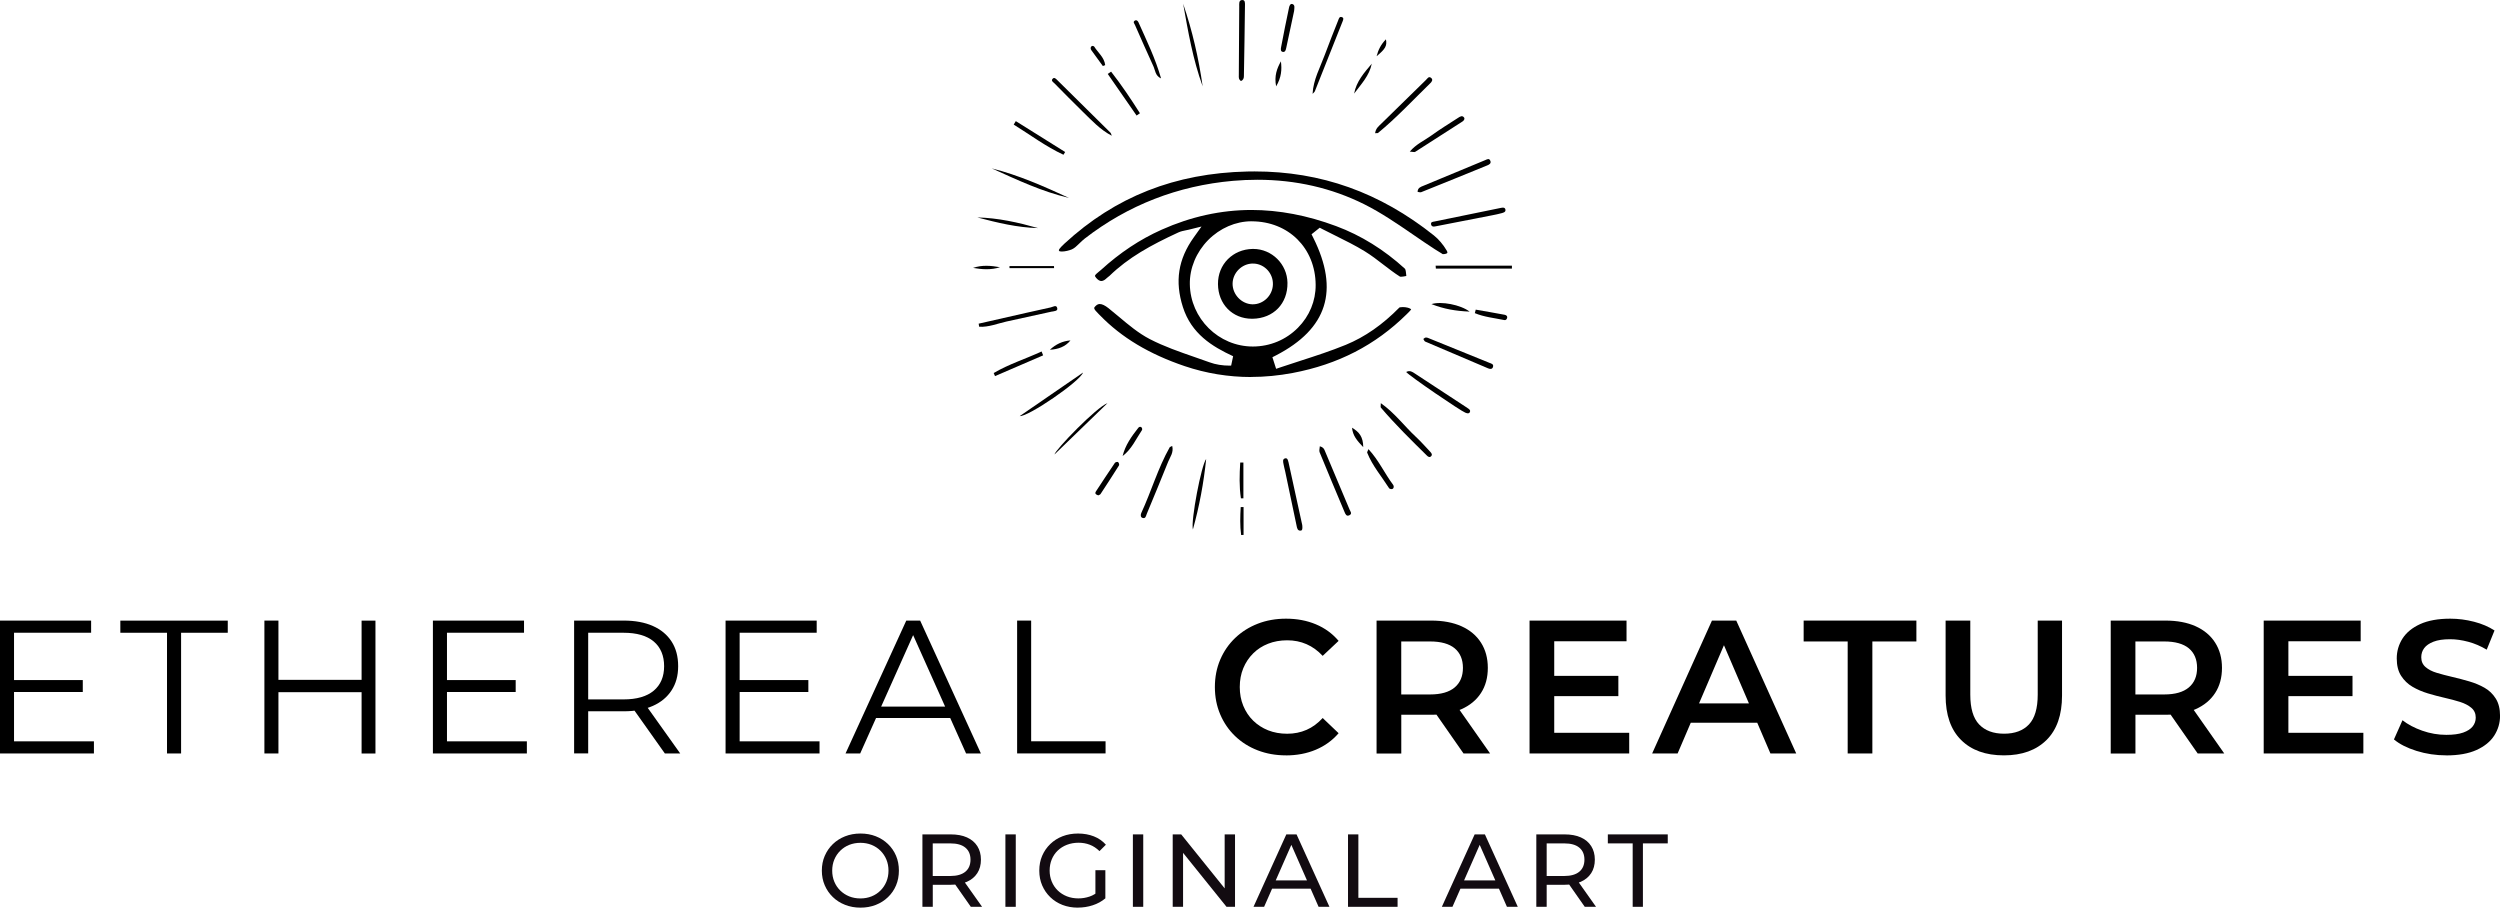 <svg viewBox="0 0 605.8 219.94" xmlns="http://www.w3.org/2000/svg" data-name="Layer 2" id="Layer_2">
  <defs>
    <style>
      .cls-1 {
        fill: #120b11;
      }
    </style>
  </defs>
  <g data-name="Layer 1" id="Layer_1-2">
    <g>
      <g>
        <path d="M3.4,179.64h19.36v2.94H0v-32.2h22.08v2.94H3.4v26.31ZM3.04,164.79h17.02v2.9H3.04v-2.9Z"></path>
        <path d="M40.47,182.58v-29.25h-11.31v-2.94h26.03v2.94h-11.31v29.25h-3.4Z"></path>
        <path d="M67.47,182.58h-3.4v-32.2h3.4v32.2ZM87.94,167.73h-20.83v-2.99h20.83v2.99ZM87.62,150.39h3.36v32.2h-3.36v-32.2Z"></path>
        <path d="M108.31,179.64h19.36v2.94h-22.77v-32.2h22.08v2.94h-18.67v26.31ZM107.94,164.79h17.02v2.9h-17.02v-2.9Z"></path>
        <path d="M139.12,182.58v-32.2h12.05c2.73,0,5.08.44,7.04,1.31,1.96.87,3.47,2.13,4.53,3.77,1.06,1.64,1.59,3.63,1.59,5.96s-.53,4.22-1.59,5.86c-1.06,1.64-2.57,2.9-4.53,3.77s-4.31,1.31-7.04,1.31h-10.16l1.52-1.56v11.77h-3.4ZM142.53,171.09l-1.52-1.61h10.07c3.22,0,5.66-.71,7.34-2.12,1.67-1.41,2.51-3.39,2.51-5.93s-.84-4.57-2.51-5.98c-1.67-1.41-4.12-2.12-7.34-2.12h-10.07l1.52-1.61v19.36ZM161.11,182.58l-8.28-11.68h3.68l8.32,11.68h-3.73Z"></path>
        <path d="M179.23,179.64h19.36v2.94h-22.77v-32.2h22.08v2.94h-18.67v26.31ZM178.86,164.79h17.02v2.9h-17.02v-2.9Z"></path>
        <path d="M204.89,182.58l14.72-32.2h3.36l14.72,32.2h-3.59l-13.52-30.22h1.38l-13.52,30.22h-3.54ZM210.69,173.98l1.01-2.76h18.72l1.01,2.76h-20.74Z"></path>
        <path d="M246.47,182.58v-32.2h3.4v29.25h18.03v2.94h-21.43Z"></path>
        <path d="M311.59,183.04c-2.45,0-4.73-.41-6.83-1.22-2.1-.81-3.92-1.96-5.47-3.45-1.55-1.49-2.75-3.24-3.61-5.27-.86-2.02-1.29-4.23-1.29-6.62s.43-4.6,1.29-6.62c.86-2.02,2.07-3.78,3.63-5.27,1.56-1.49,3.39-2.64,5.47-3.45,2.08-.81,4.37-1.22,6.85-1.22,2.64,0,5.04.45,7.22,1.36s4.02,2.25,5.52,4.02l-3.86,3.63c-1.17-1.26-2.47-2.2-3.91-2.83-1.44-.63-3.01-.94-4.69-.94s-3.23.28-4.62.83c-1.4.55-2.61,1.33-3.63,2.35s-1.82,2.21-2.39,3.59c-.57,1.38-.85,2.9-.85,4.55s.28,3.17.85,4.55c.57,1.38,1.36,2.58,2.39,3.59s2.24,1.79,3.63,2.35c1.39.55,2.94.83,4.62.83s3.25-.31,4.69-.94c1.44-.63,2.74-1.59,3.91-2.87l3.86,3.68c-1.5,1.75-3.34,3.08-5.52,4s-4.6,1.38-7.27,1.38Z"></path>
        <path d="M333.57,182.58v-32.2h13.25c2.85,0,5.3.46,7.34,1.38,2.04.92,3.61,2.24,4.71,3.96,1.1,1.72,1.66,3.76,1.66,6.12s-.55,4.39-1.66,6.09c-1.1,1.7-2.68,3-4.71,3.91-2.04.9-4.48,1.36-7.34,1.36h-9.93l2.67-2.71v12.1h-5.98ZM339.55,171.13l-2.67-2.85h9.66c2.64,0,4.62-.57,5.96-1.7,1.33-1.13,2-2.71,2-4.74s-.67-3.63-2-4.74c-1.33-1.1-3.32-1.66-5.96-1.66h-9.66l2.67-2.94v18.63ZM354.64,182.58l-8.14-11.68h6.39l8.19,11.68h-6.44Z"></path>
        <path d="M376.62,177.57h18.17v5.01h-24.15v-32.2h23.5v5.01h-17.52v22.17ZM376.16,163.77h16v4.92h-16v-4.92Z"></path>
        <path d="M400.35,182.58l14.49-32.2h5.89l14.53,32.2h-6.25l-12.46-29.02h2.39l-12.42,29.02h-6.16ZM407.02,175.13l1.61-4.69h17.38l1.61,4.69h-20.61Z"></path>
        <path d="M447.73,182.58v-27.14h-10.67v-5.06h27.32v5.06h-10.67v27.14h-5.98Z"></path>
        <path d="M485.58,183.04c-4.42,0-7.87-1.24-10.37-3.73-2.5-2.48-3.75-6.07-3.75-10.76v-18.17h5.98v17.94c0,3.31.71,5.72,2.14,7.22,1.43,1.5,3.44,2.25,6.05,2.25s4.61-.75,6.03-2.25c1.41-1.5,2.12-3.91,2.12-7.22v-17.94h5.89v18.17c0,4.69-1.25,8.28-3.75,10.76s-5.94,3.73-10.33,3.73Z"></path>
        <path d="M511.47,182.58v-32.2h13.25c2.85,0,5.3.46,7.34,1.38,2.04.92,3.61,2.24,4.71,3.96,1.1,1.72,1.66,3.76,1.66,6.12s-.55,4.39-1.66,6.09c-1.1,1.7-2.68,3-4.71,3.91-2.04.9-4.48,1.36-7.34,1.36h-9.93l2.67-2.71v12.1h-5.98ZM517.45,171.13l-2.67-2.85h9.66c2.64,0,4.62-.57,5.96-1.7,1.33-1.13,2-2.71,2-4.74s-.67-3.63-2-4.74c-1.33-1.1-3.32-1.66-5.96-1.66h-9.66l2.67-2.94v18.63ZM532.54,182.58l-8.14-11.68h6.39l8.19,11.68h-6.44Z"></path>
        <path d="M554.52,177.57h18.17v5.01h-24.15v-32.2h23.5v5.01h-17.52v22.17ZM554.06,163.77h16v4.92h-16v-4.92Z"></path>
        <path d="M592.79,183.04c-2.51,0-4.92-.36-7.22-1.08s-4.12-1.65-5.47-2.78l2.07-4.65c1.29,1.01,2.88,1.86,4.78,2.53,1.9.67,3.85,1.01,5.84,1.01,1.69,0,3.05-.18,4.09-.55,1.04-.37,1.81-.87,2.3-1.49.49-.63.74-1.34.74-2.14,0-.98-.35-1.77-1.06-2.37-.71-.6-1.62-1.07-2.74-1.43-1.12-.35-2.36-.68-3.72-.99-1.37-.31-2.73-.67-4.09-1.08s-2.61-.95-3.73-1.61c-1.12-.66-2.03-1.54-2.74-2.64-.71-1.1-1.06-2.51-1.06-4.23s.47-3.35,1.4-4.81c.94-1.46,2.36-2.62,4.28-3.5,1.92-.87,4.35-1.31,7.29-1.31,1.93,0,3.85.25,5.75.74,1.9.49,3.56,1.2,4.97,2.12l-1.89,4.65c-1.44-.86-2.93-1.5-4.46-1.91-1.53-.41-3-.62-4.42-.62-1.66,0-3,.2-4.02.6s-1.78.92-2.25,1.56c-.48.64-.71,1.38-.71,2.21,0,.98.34,1.77,1.04,2.37.69.6,1.59,1.07,2.71,1.4,1.12.34,2.37.67,3.75.99,1.38.32,2.75.68,4.12,1.08,1.36.4,2.61.92,3.73,1.56,1.12.64,2.02,1.52,2.71,2.62.69,1.1,1.03,2.5,1.03,4.19s-.47,3.3-1.4,4.76c-.94,1.46-2.37,2.62-4.3,3.5-1.93.87-4.37,1.31-7.31,1.31Z"></path>
      </g>
      <g>
        <path d="M208.5,219.94c-1.34,0-2.58-.23-3.72-.68-1.15-.45-2.14-1.08-2.97-1.89-.84-.81-1.49-1.76-1.96-2.85-.47-1.09-.7-2.27-.7-3.56s.23-2.47.7-3.56c.47-1.09,1.12-2.04,1.96-2.85.84-.81,1.82-1.44,2.96-1.89,1.14-.45,2.38-.68,3.74-.68s2.57.22,3.7.66c1.13.44,2.11,1.07,2.96,1.88.84.81,1.5,1.76,1.96,2.85.46,1.09.69,2.28.69,3.59s-.23,2.5-.69,3.59c-.46,1.09-1.11,2.04-1.96,2.85-.84.81-1.83,1.44-2.96,1.88-1.13.44-2.36.66-3.7.66ZM208.5,217.71c.97,0,1.87-.17,2.7-.5.83-.33,1.55-.81,2.16-1.42s1.09-1.32,1.43-2.14c.34-.82.51-1.71.51-2.68s-.17-1.86-.51-2.68c-.34-.82-.82-1.53-1.43-2.14-.61-.61-1.33-1.08-2.16-1.42-.83-.33-1.73-.5-2.7-.5s-1.89.17-2.72.5c-.83.33-1.55.81-2.17,1.42-.62.61-1.1,1.32-1.44,2.14-.34.82-.51,1.71-.51,2.68s.17,1.86.51,2.68c.34.82.82,1.53,1.44,2.14.62.61,1.34,1.08,2.17,1.42.83.33,1.73.5,2.72.5Z" class="cls-1"></path>
        <path d="M223.52,219.74v-17.55h6.85c1.54,0,2.85.24,3.94.73s1.92,1.19,2.51,2.11c.58.92.88,2.01.88,3.28s-.29,2.36-.88,3.27c-.59.91-1.42,1.61-2.51,2.09s-2.4.73-3.94.73h-5.47l1.13-1.15v6.49h-2.51ZM226.02,213.5l-1.13-1.23h5.39c1.6,0,2.82-.35,3.65-1.04.83-.69,1.24-1.67,1.24-2.92s-.41-2.22-1.24-2.91c-.83-.69-2.04-1.03-3.65-1.03h-5.39l1.13-1.25v10.38ZM235.25,219.74l-4.46-6.37h2.68l4.51,6.37h-2.73Z" class="cls-1"></path>
        <path d="M243.63,219.74v-17.55h2.51v17.55h-2.51Z" class="cls-1"></path>
        <path d="M261.2,219.94c-1.35,0-2.6-.22-3.74-.66-1.14-.44-2.12-1.07-2.96-1.88s-1.49-1.76-1.96-2.85c-.47-1.09-.7-2.28-.7-3.59s.23-2.5.7-3.59c.47-1.09,1.12-2.03,1.97-2.85.84-.81,1.83-1.44,2.97-1.88s2.39-.66,3.76-.66,2.66.23,3.81.68c1.15.45,2.13,1.13,2.93,2.03l-1.55,1.55c-.72-.7-1.5-1.22-2.34-1.54-.84-.33-1.76-.49-2.75-.49s-1.94.17-2.8.5c-.86.33-1.6.8-2.23,1.4-.63.6-1.11,1.32-1.45,2.14-.34.83-.51,1.73-.51,2.7s.17,1.84.51,2.67c.34.83.83,1.55,1.45,2.16.63.61,1.37,1.08,2.22,1.42.85.33,1.78.5,2.78.5.94,0,1.83-.15,2.7-.44s1.66-.78,2.39-1.47l1.43,1.91c-.87.74-1.89,1.29-3.05,1.67-1.16.38-2.36.56-3.6.56ZM265.44,217.39v-6.52h2.41v6.85l-2.41-.33Z" class="cls-1"></path>
        <path d="M274.52,219.74v-17.55h2.51v17.55h-2.51Z" class="cls-1"></path>
        <path d="M284.17,219.74v-17.55h2.06l11.61,14.42h-1.08v-14.42h2.51v17.55h-2.06l-11.61-14.42h1.08v14.42h-2.51Z" class="cls-1"></path>
        <path d="M303.75,219.74l7.95-17.55h2.48l7.97,17.55h-2.63l-7.1-16.15h1l-7.1,16.15h-2.58ZM307.14,215.35l.68-2.01h9.88l.73,2.01h-11.28Z" class="cls-1"></path>
        <path d="M326.65,219.74v-17.55h2.51v15.37h9.5v2.18h-12.01Z" class="cls-1"></path>
        <path d="M349.39,219.74l7.95-17.55h2.48l7.97,17.55h-2.63l-7.1-16.15h1l-7.1,16.15h-2.58ZM352.77,215.35l.68-2.01h9.88l.73,2.01h-11.28Z" class="cls-1"></path>
        <path d="M372.28,219.74v-17.55h6.85c1.54,0,2.85.24,3.94.73,1.09.48,1.92,1.19,2.51,2.11.58.92.88,2.01.88,3.28s-.29,2.36-.88,3.27-1.42,1.61-2.51,2.09c-1.09.48-2.4.73-3.94.73h-5.47l1.13-1.15v6.49h-2.51ZM374.79,213.5l-1.13-1.23h5.39c1.6,0,2.82-.35,3.65-1.04.83-.69,1.24-1.67,1.24-2.92s-.41-2.22-1.24-2.91c-.83-.69-2.04-1.03-3.65-1.03h-5.39l1.13-1.25v10.38ZM384.02,219.74l-4.46-6.37h2.68l4.51,6.37h-2.73Z" class="cls-1"></path>
        <path d="M395.63,219.74v-15.37h-6.02v-2.18h14.52v2.18h-6.02v15.37h-2.48Z" class="cls-1"></path>
      </g>
      <g>
        <g>
          <path d="M300.88.02c-.73.12-.58.96-.59,1.56-.04,5.56-.07,11.13-.1,16.69,0,.44-.1.94.53,1.37.54-.24.69-.66.7-1.14.1-5.72.2-11.43.26-17.15,0-.52.12-1.48-.81-1.33Z"></path>
          <path d="M343.52,46.5c.29.03.62.16.86.07,5.37-2.15,10.73-4.33,16.08-6.52.41-.17.9-.45.7-1.02-.28-.79-.8-.42-1.31-.21-4.99,2.07-9.98,4.12-14.96,6.21-.6.25-1.36.46-1.38,1.47Z"></path>
          <path d="M283.43,108.41c-2.85,5.05-4.44,10.65-6.87,15.89-.18.39-.24,1.03.3,1.2.76.25.84-.52,1.02-.97,1.75-4.2,3.49-8.4,5.18-12.62.47-1.17,1.39-2.25.99-3.85-.37.2-.56.24-.62.34Z"></path>
          <path d="M333.91,32.23c4.53-3.72,8.52-8.02,12.71-12.1.33-.32.66-.8.22-1.21-.62-.58-.95.12-1.3.45-3.6,3.5-7.19,7.01-10.76,10.53-.63.63-1.42,1.18-1.56,2.37.38-.02.59.03.68-.05Z"></path>
          <path d="M321.02,109.19c-.19-.45-.39-.83-1.2-1.05-.03.55-.21,1.07-.05,1.45,1.99,4.85,4.01,9.68,6.05,14.51.2.46.44,1.11,1.16.76.77-.38.23-.94.05-1.38-1.99-4.76-4.01-9.52-6.01-14.28Z"></path>
          <path d="M355.59,98.86c-4.26-2.79-8.51-5.6-12.77-8.37-.56-.36-1.16-.83-2.08-.35.89,1.05,13.19,9.43,14.34,9.86.38.14.82.31,1.05-.06.33-.53-.15-.82-.54-1.07Z"></path>
          <path d="M346.77,54.29c.06.57.51.71,1.02.57,4.62-.9,9.23-1.8,13.84-2.7.76-.15,1.51-.3,2.26-.51.43-.12,1-.26.91-.84-.1-.62-.7-.52-1.13-.43-5.37,1.09-10.73,2.19-16.1,3.3-.35.07-.86.08-.8.61Z"></path>
          <path d="M347.88,64.38c.02.23.04.46.06.7h18.43c0-.23,0-.46,0-.7h-18.5Z"></path>
          <path d="M360.86,87.9c-4.91-2.01-9.83-3.99-14.74-5.98-.37-.15-.72-.28-1.22.22.18.27.26.54.43.62,5.09,2.18,10.18,4.35,15.27,6.5.43.18.97.27,1.17-.3.27-.78-.49-.88-.92-1.06Z"></path>
          <path d="M312.22,112.01c-.1-.43-.22-1.06-.77-.95-.72.15-.53.83-.44,1.35.1.61.28,1.2.41,1.81.92,4.38,1.83,8.76,2.76,13.13.12.58.21,1.33,1.04,1.23.4-.05.42-.58.34-1.34-1.06-4.84-2.19-10.04-3.33-15.23Z"></path>
          <path d="M286.7.91c1.2,6.76,2.37,13.53,4.73,20.01-.97-6.82-2.51-13.49-4.73-20.01Z"></path>
          <path d="M343.11,105.87c-2.81-2.61-5.1-5.77-8.51-8.18,0,.65-.1.95.01,1.08,3.5,4.11,7.35,7.88,11.19,11.66.27.27.66.49,1,.11.34-.37.08-.73-.18-1.01-1.16-1.24-2.28-2.51-3.52-3.67Z"></path>
          <path d="M255.49,20.17c2.27,2.3,4.53,4.61,6.84,6.86,2.19,2.12,4.25,4.39,7.07,5.86-.11-.26-.16-.6-.35-.78-4.31-4.28-8.64-8.55-12.97-12.82-.29-.28-.64-.58-.98-.23-.5.51.1.82.38,1.11Z"></path>
          <path d="M325.19,4.16c-.62-.24-.75.34-.91.75-1.1,2.79-2.23,5.57-3.26,8.39-1.13,3.07-2.77,5.97-2.96,9.44.19-.21.46-.4.56-.64,2.26-5.65,4.49-11.32,6.74-16.97.16-.39.29-.8-.16-.97Z"></path>
          <path d="M254.9,75.51c.57-.13,1.5-.1,1.28-.89-.22-.84-1.03-.24-1.57-.13-1.95.41-3.9.86-5.85,1.3-3.87.88-7.74,1.76-11.61,2.64.04.25.08.5.12.75,2.28.13,4.41-.77,6.59-1.26,3.67-.82,7.35-1.62,11.03-2.42Z"></path>
          <path d="M240.31,40.8c6.12,2.76,12.19,5.64,18.73,7.16-6.11-2.81-12.22-5.53-18.73-7.16Z"></path>
          <path d="M262.44,90.28c-5.11,3.52-10.23,7.03-15.34,10.55,2.07.17,14.59-8.39,15.34-10.55Z"></path>
          <path d="M341.61,36.73c.75.05,1.12.19,1.31.07,3.83-2.44,7.65-4.91,11.47-7.36.37-.24.61-.64.38-.96-.43-.59-.97-.23-1.42.06-2.2,1.43-4.44,2.79-6.55,4.33-1.62,1.18-3.57,1.99-5.18,3.86Z"></path>
          <path d="M289.06,128.31c1.57-5.61,2.62-11.31,3.22-17.09-1.16,1.42-3.75,14.92-3.22,17.09Z"></path>
          <path d="M255.52,110.13c4.07-3.94,8.46-8.19,12.85-12.44-2.66.96-12.65,11.3-12.85,12.44Z"></path>
          <path d="M279.46,15.98c.49,1.06.48,2.42,1.89,3.02-1.35-4.75-3.49-9.16-5.49-13.62-.18-.39-.54-.62-.92-.35-.45.31-.06.69.08,1.01,1.47,3.32,2.92,6.65,4.44,9.95Z"></path>
          <path d="M236.82,52.69c4.85,1.27,9.71,2.46,14.73,2.58-4.83-1.37-9.7-2.47-14.73-2.58Z"></path>
          <path d="M311.67,11.66c.66-3.07,1.31-6.13,1.92-9,.05-.74.25-1.39-.34-1.65-.58-.25-.8.42-.88.78-.69,3.22-1.33,6.44-1.94,9.67-.07.39-.18,1.04.45,1.12.56.07.7-.47.79-.93Z"></path>
          <path d="M258.1,36.83c-3.98-2.49-7.97-4.99-11.95-7.48-.17.28-.34.56-.51.84,3.99,2.47,7.77,5.32,12.06,7.31.14-.22.27-.45.41-.67Z"></path>
          <path d="M331.6,108.84c-.17.48-.36.72-.3.86,1.26,3.18,3.51,5.76,5.31,8.61.11.17.62.28.81.17.39-.21.39-.69.15-1.02-2.06-2.74-3.47-5.94-5.97-8.63Z"></path>
          <path d="M276.23,27.44c-2.19-3.45-4.46-6.85-6.99-10.08-.27.19-.54.37-.81.56,2.33,3.36,4.66,6.72,6.99,10.08.27-.19.54-.37.81-.56Z"></path>
          <path d="M252.4,85.17c-3.85,1.78-7.92,3.06-11.61,5.22.11.25.21.5.32.75,3.89-1.68,7.77-3.35,11.66-5.03-.12-.31-.25-.63-.37-.94Z"></path>
          <path d="M270.95,111.97c-.16-.11-.66.01-.79.19-1.55,2.28-3.07,4.59-4.58,6.9-.38.59.03.81.56.98.17-.1.43-.16.54-.32,1.51-2.3,3.02-4.62,4.48-6.95.11-.17-.04-.67-.23-.79Z"></path>
          <path d="M356.12,75.51c-2.21-1.68-6.9-2.56-9.25-1.82,3.04,1.19,5.79,1.67,9.25,1.82Z"></path>
          <path d="M276.64,103.59c-.25-.28-.62-.17-.8.07-1.63,2.08-3.17,4.2-3.81,6.85,2.19-1.65,3.24-4.13,4.7-6.3.09-.13.03-.49-.09-.62Z"></path>
          <path d="M364.57,76.27c-2.32-.44-4.65-.83-6.97-1.24-.07.28-.15.56-.22.85,2.27.95,4.75,1.18,7.15,1.68.32.07.58-.16.67-.5.13-.52-.28-.72-.62-.79Z"></path>
          <path d="M244.61,64.97h10.81c0-.16,0-.33-.01-.49h-10.79c0,.16,0,.33,0,.49Z"></path>
          <path d="M328.13,22.68c1.69-2.27,3.71-4.36,4.28-7.25-1.84,2.18-3.74,4.32-4.28,7.25Z"></path>
          <path d="M301.3,120.75v-8.67c-.26,0-.51,0-.77,0-.17,2.9-.27,5.8.17,8.68.2,0,.4,0,.6,0Z"></path>
          <path d="M309.23,20.93c1.28-2.15,1.42-4.07,1.16-6.07-.96,1.73-1.65,3.53-1.16,6.07Z"></path>
          <path d="M300.74,129.65c.2,0,.4-.02.6-.03v-6.75c-.23,0-.46,0-.69,0-.13,2.27-.2,4.53.1,6.77Z"></path>
          <path d="M267.25,16c.19-.07.37-.15.56-.22-.21-1.87-1.74-3.02-2.67-4.5-.08-.12-.47-.2-.58-.12-.36.26-.34.67-.1,1.01.92,1.29,1.86,2.56,2.79,3.84Z"></path>
          <path d="M242.32,64.75c-2.18-.38-4.36-.59-6.53.17,2.18.37,4.35.54,6.53-.17Z"></path>
          <path d="M259.4,82.49c-1.92.15-3.56.93-4.99,2.26,1.95-.11,3.7-.68,4.99-2.26Z"></path>
          <path d="M327.62,103.64c.2,1.98,1.21,3.11,2.72,4.72-.02-2.53-.99-3.68-2.72-4.72Z"></path>
          <path d="M335.84,9.53c-1.19,1.2-1.87,2.56-2.26,4.09,2.15-1.77,2.56-2.53,2.26-4.09Z"></path>
        </g>
        <path d="M303.17,91.36c-5.51,0-10.92-.89-16.1-2.64-8.59-2.91-15.3-6.93-20.51-12.3l-.33-.33c-1.34-1.34-1.22-1.47-.76-1.93.44-.44.8-.49,1.03-.49.56,0,1.26.34,2.1,1,.86.68,1.7,1.39,2.55,2.1,2.32,1.95,4.72,3.97,7.45,5.39,3.47,1.8,7.24,3.1,10.87,4.36,1.21.42,2.41.83,3.61,1.27,1.5.55,3.12.81,4.93.81h.32s.48-2.28.48-2.28c-5.1-2.36-10.11-5.44-12.17-11.91-1.99-6.23-1.15-11.59,2.63-16.88l1.88-2.64-3.14.78c-.22.05-.45.1-.67.14-.56.11-1.2.24-1.81.52-6.71,3.1-12.11,6.08-16.7,10.54-.05.05-.11.09-.17.13-.16.12-.31.23-.45.37-.33.33-.84.73-1.33.73-.39,0-.81-.25-1.25-.75-.25-.28-.3-.46-.3-.52.02-.24.62-.72.93-.98.18-.15.36-.29.52-.43,4.64-4.22,9.45-7.41,14.71-9.76,7.09-3.17,14.42-4.78,21.77-4.78,6.65,0,13.55,1.31,20.51,3.91,6.02,2.24,11.63,5.72,16.69,10.34.18.18.26,1.1.31,1.59v.15s-.04,0-.06.02c-.44.09-.9.17-1.23.17-.18,0-.24-.03-.24-.03-1.38-.87-2.73-1.92-4.04-2.92-1.42-1.1-2.9-2.24-4.48-3.21-2.31-1.42-4.77-2.63-7.14-3.81-1.03-.51-2.07-1.02-3.09-1.55l-.69-.36-1.99,1.59.43.86c6.35,12.73,3.4,22.04-9.01,28.47l-.9.46.9,2.81,1.15-.39c1.59-.54,3.19-1.06,4.79-1.57,3.62-1.17,7.35-2.38,10.94-3.85,4.64-1.91,8.9-4.87,13.01-9.06h0s.3-.09.82-.09c.77,0,1.49.19,1.8.39.17.1.21.17.21.17-.07.17-.76.86-1.06,1.15-7.61,7.52-16.66,12.18-27.67,14.26-3.35.63-6.73.96-10.03.96ZM303.27,53.62c-3.83,0-7.66,1.66-10.52,4.56-2.87,2.92-4.49,6.8-4.43,10.67.12,8.33,6.97,15.12,15.28,15.12,4.17-.01,8.02-1.63,10.92-4.55,2.79-2.82,4.32-6.51,4.29-10.39-.06-8.91-6.58-15.39-15.51-15.4h-.02Z"></path>
        <path d="M349.43,61.47c-.47-.28-1.1-.66-1.72-1.06-1.76-1.13-3.52-2.35-5.23-3.52-3.79-2.6-7.71-5.3-11.89-7.39-7.89-3.94-16.59-5.94-25.88-5.94-1.95,0-3.94.09-5.94.26-13.35,1.18-25.43,5.88-35.89,13.97-.48.37-.91.79-1.32,1.19-.63.61-1.22,1.19-1.84,1.45-.62.26-1.61.52-2.41.52-.43,0-.58-.08-.58-.08-.1-.09-.15-.18-.15-.2,0-.38.95-1.26,1.36-1.64,12.33-11.37,26.82-17.08,44.32-17.47.58-.01,1.15-.02,1.72-.02,16.14,0,30.37,5.07,43.48,15.51,1.15.92,2.25,2.21,3.09,3.64.19.32.2.53.16.6-.05.08-.34.3-1.09.3,0,0-.19-.11-.19-.11Z"></path>
        <path d="M303.38,77.24c-4.74,0-8.21-3.54-8.24-8.41-.04-4.76,3.57-8.42,8.4-8.51h.15c4.5,0,8.22,3.68,8.29,8.2.08,5.05-3.39,8.63-8.43,8.72h-.16ZM303.61,63.86c-2.67,0-4.92,2.25-4.93,4.91,0,2.62,2.18,4.89,4.77,4.97h.14c2.57,0,4.75-2.13,4.86-4.74.12-2.68-1.94-4.98-4.58-5.13-.09,0-.17,0-.26,0Z"></path>
      </g>
    </g>
  </g>
</svg>